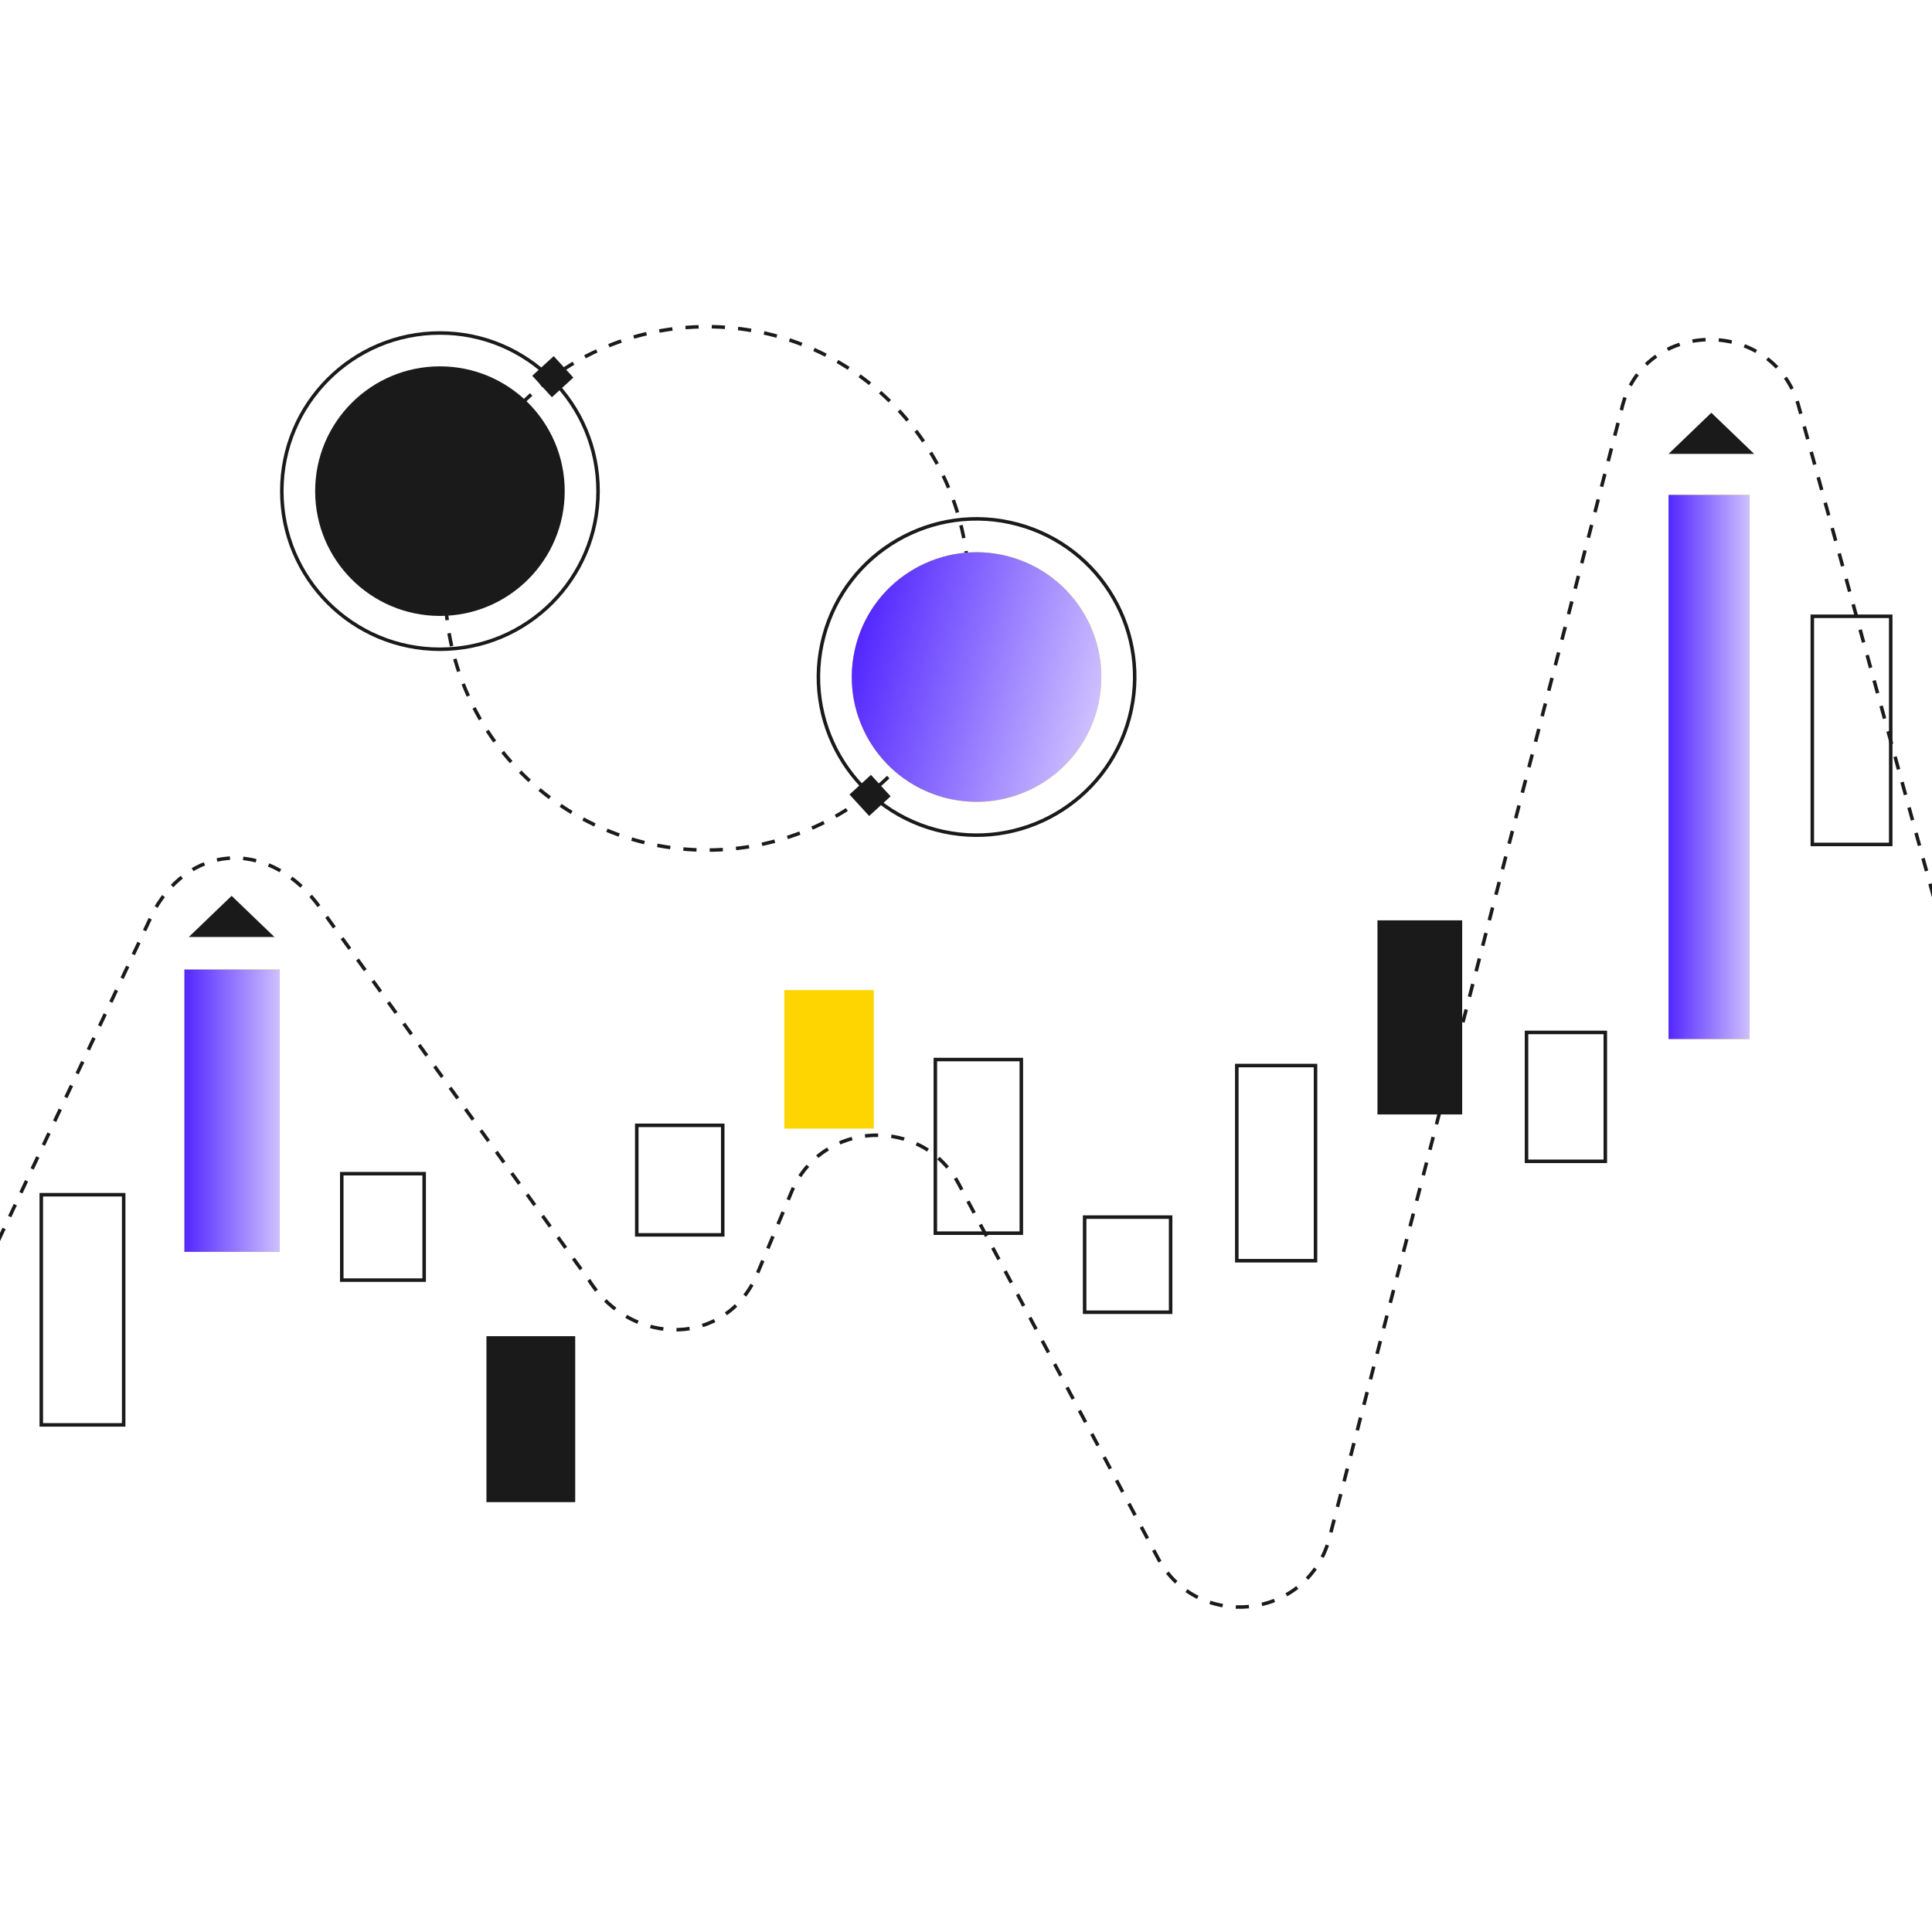 <svg width="440" height="440" viewBox="0 0 440 440" fill="none" xmlns="http://www.w3.org/2000/svg">
<g clip-path="url(#clip0_4399_108841)">
<path d="M577 243.489H467.201C458.224 243.489 450.254 237.844 447.286 229.413L409.517 92.078C403.5 72 374 72.5 369.321 93.153L302.612 350.848C297.314 368.982 272.569 371.499 263.69 354.807L218.392 269.712C210.029 254.022 187.123 255.073 180.256 271.471L172.457 290.118C165.541 306.639 144 307 134.198 291.633L72.941 206.776C62 191.5 44 191.5 35.05 207.436L-4.46 291.188H-169" stroke="#1A1A1A" stroke-width="0.8" stroke-miterlimit="10" stroke-dasharray="3 3"/>
<path d="M178.618 257.027H199V225.493H178.618V257.027Z" fill="#FED500"/>
<path d="M164.6 256.29V281.233H145.018V256.29H164.6Z" stroke="#1A1A1A" stroke-width="0.8"/>
<path d="M110.785 342.101H131V304.309H110.785V342.101Z" fill="#1A1A1A"/>
<path d="M96.6 267.298V291.537H77.835V267.298H96.6Z" stroke="#1A1A1A" stroke-width="0.8"/>
<path d="M28.166 272.09L28.166 324.506H9.402L9.402 272.09H28.166Z" stroke="#1A1A1A" stroke-width="0.8"/>
<path d="M63.708 285.097H41.999L41.999 220.807H63.708L63.708 285.097Z" fill="#FED500"/>
<path d="M63.708 285.097H41.999L41.999 220.807H63.708L63.708 285.097Z" fill="url(#paint0_linear_4399_108841)"/>
<path d="M266.6 277.189V298.854H247.018V277.189H266.6Z" stroke="#1A1A1A" stroke-width="0.8"/>
<path d="M232.6 241.305V280.846H213.018V241.305H232.6Z" stroke="#1A1A1A" stroke-width="0.8"/>
<path d="M313.708 253.808H333V209.6H313.708V253.808Z" fill="#1A1A1A"/>
<path d="M365.6 235.128V264.483H347.653V235.128H365.6Z" stroke="#1A1A1A" stroke-width="0.8"/>
<path d="M299.6 242.669V287.123H281.67V242.669H299.6Z" stroke="#1A1A1A" stroke-width="0.8"/>
<path d="M398.456 236.633H380V112.71H398.456V236.633Z" fill="#FED500"/>
<path d="M398.456 236.633H380V112.71H398.456V236.633Z" fill="url(#paint1_linear_4399_108841)"/>
<path d="M430.6 140.355V192.315H412.741V140.355H430.6Z" stroke="#1A1A1A" stroke-width="0.8"/>
<path d="M389.748 94L380.001 103.371L399.496 103.371L389.748 94Z" fill="#1A1A1A"/>
<path d="M52.748 204.02L43.001 213.39L62.496 213.39L52.748 204.02Z" fill="#1A1A1A"/>
<circle cx="161" cy="134" r="59.6" stroke="#1A1A1A" stroke-width="0.8" stroke-dasharray="3 3"/>
<circle cx="222.405" cy="154.185" r="36.012" transform="rotate(15 222.405 154.185)" stroke="#1A1A1A" stroke-width="0.8"/>
<circle cx="222.404" cy="154.189" r="28.419" transform="rotate(15 222.404 154.189)" fill="#FED500"/>
<circle cx="222.404" cy="154.189" r="28.419" transform="rotate(15 222.404 154.189)" fill="url(#paint2_linear_4399_108841)"/>
<rect x="198.355" y="176.473" width="6.627" height="6.627" transform="rotate(47.495 198.355 176.473)" fill="#1A1A1A"/>
<circle cx="100.193" cy="111.849" r="36.012" stroke="#1A1A1A" stroke-width="0.8"/>
<circle cx="100.192" cy="111.852" r="28.419" fill="#1A1A1A"/>
<rect x="126.1" y="81.102" width="6.627" height="6.627" transform="rotate(47.495 126.1 81.102)" fill="#1A1A1A"/>
</g>
<defs>
<linearGradient id="paint0_linear_4399_108841" x1="41.999" y1="252.952" x2="63.708" y2="252.952" gradientUnits="userSpaceOnUse">
<stop stop-color="#5227FF"/>
<stop offset="1" stop-color="#CDC0FF"/>
</linearGradient>
<linearGradient id="paint1_linear_4399_108841" x1="380" y1="174.671" x2="398.456" y2="174.671" gradientUnits="userSpaceOnUse">
<stop stop-color="#5227FF"/>
<stop offset="1" stop-color="#CDC0FF"/>
</linearGradient>
<linearGradient id="paint2_linear_4399_108841" x1="193.985" y1="154.189" x2="250.823" y2="154.189" gradientUnits="userSpaceOnUse">
<stop stop-color="#5227FF"/>
<stop offset="1" stop-color="#CDC0FF"/>
</linearGradient>
<clipPath id="clip0_4399_108841">
<rect width="440" height="440" fill="white"/>
</clipPath>
</defs>
</svg>
